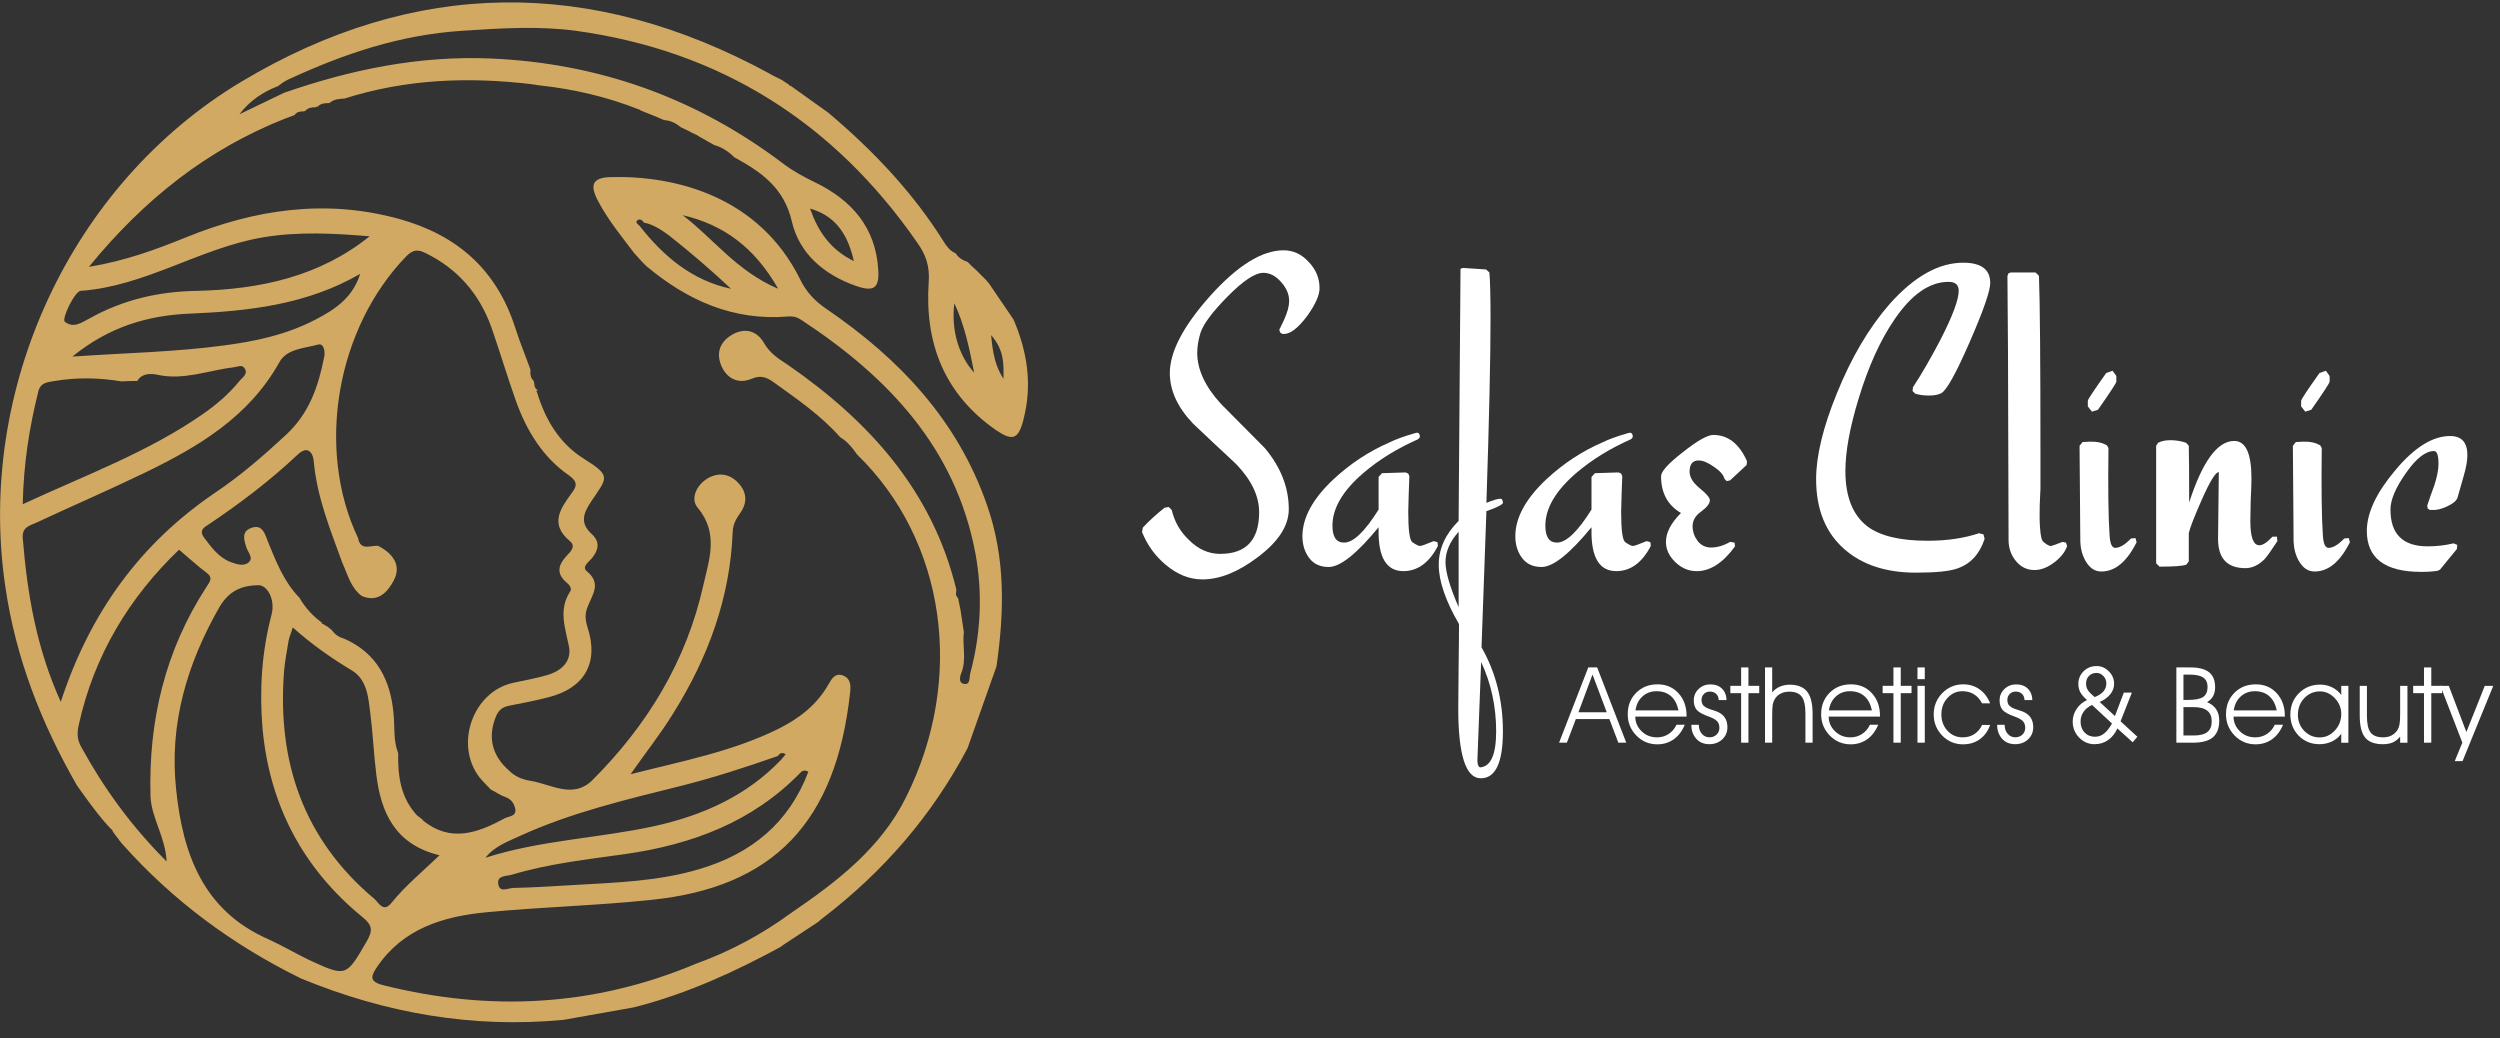 <svg width="171" height="71" viewBox="0 0 171 71" fill="none" xmlns="http://www.w3.org/2000/svg">
<rect x="0" y="0" width="171" height="71" fill="#333333" stroke="none"/>
<g clip-path="url(#clip0_9622_1661)">
<path d="M5.26 53.72C2.828 49.478 1.074 45.009 0.367 40.145C-1.641 26.654 4.807 12.597 16.517 5.583C28.395 -1.516 40.472 -1.573 52.605 5.017C52.888 5.187 53.199 5.328 53.482 5.47C53.652 5.583 53.793 5.696 53.963 5.781C53.963 5.837 54.02 5.894 54.076 5.866C54.925 6.488 55.801 7.082 56.65 7.704C59.704 10.278 62.448 13.163 64.569 16.557C64.767 16.868 64.993 17.179 65.361 17.32C65.559 17.631 65.842 17.801 66.181 17.914L66.21 17.942C66.294 18.027 66.379 18.112 66.464 18.197L66.492 18.225C66.577 18.31 66.662 18.367 66.747 18.452L66.775 18.48C66.86 18.565 66.945 18.649 67.03 18.734L67.058 18.763C67.143 18.848 67.228 18.932 67.312 19.017L67.341 19.046C67.426 19.13 67.51 19.215 67.567 19.3L67.624 19.357C68.189 20.177 68.755 21.025 69.321 21.846C70.282 24.08 70.622 26.343 69.999 28.718C69.66 30.047 69.264 30.189 68.133 29.425C64.597 26.965 63.24 23.486 63.523 19.3C63.608 18.225 63.325 17.405 62.731 16.585C57.046 8.383 49.268 3.462 39.369 2.104C36.824 1.765 34.222 1.934 31.62 2.104C27.321 2.387 23.502 3.688 19.712 5.441C19.458 5.555 19.232 5.724 19.006 5.894C17.987 6.29 17.082 6.884 16.375 7.817C17.393 7.336 18.412 6.827 19.43 6.347C23.983 4.763 28.65 3.801 33.514 3.999C40.981 4.31 47.656 6.714 53.595 11.211C54.274 11.72 55.01 12.116 55.773 12.484C58.262 13.7 59.902 15.567 60.072 18.452C60.157 19.724 59.761 19.979 58.545 19.555C56.367 18.791 54.67 17.349 54.161 15.143C53.624 12.823 52.04 11.748 50.23 10.759C49.834 10.363 49.353 10.052 48.816 9.91L48.787 9.882C48.618 9.797 48.448 9.684 48.278 9.599L48.25 9.571C48.08 9.486 47.91 9.401 47.741 9.288L47.712 9.26C47.543 9.175 47.345 9.09 47.175 9.005L47.147 8.977C46.977 8.892 46.779 8.807 46.609 8.722L46.553 8.694C46.214 8.411 45.846 8.241 45.422 8.213C45.139 8.1 44.856 7.959 44.545 7.846C44.46 7.817 44.347 7.761 44.262 7.732C44.121 7.676 43.979 7.619 43.838 7.563L43.753 7.506C41.547 6.629 39.256 6.092 36.88 5.837C36.682 5.809 36.484 5.781 36.315 5.753C31.987 5.243 27.745 5.413 23.559 6.742H23.531C23.191 6.771 22.852 6.771 22.569 7.025L22.456 7.054C22.173 7.054 21.919 7.082 21.721 7.308L21.664 7.28L21.608 7.336C21.325 7.336 21.07 7.365 20.872 7.591L20.759 7.619C20.533 7.619 20.306 7.648 20.165 7.846L20.137 7.874C19.91 7.959 19.684 8.043 19.458 8.128C14.197 10.221 9.898 13.587 6.08 18.254C8.626 17.829 10.662 17.066 12.698 16.245C17.422 14.322 22.258 13.587 27.292 14.973C31.28 16.076 33.967 18.452 35.24 22.411C35.551 23.401 35.947 24.334 36.286 25.296C36.258 25.579 36.286 25.862 36.513 26.06C36.569 26.286 36.513 26.569 36.795 26.682L36.682 26.738L36.739 26.852C37.304 28.718 38.266 30.33 39.935 31.377C41.83 32.565 41.547 32.65 40.444 34.29C39.878 35.138 39.652 35.789 40.5 36.553C41.038 37.062 40.953 37.599 40.5 38.165C40.302 38.419 39.765 38.759 40.133 39.07C41.151 39.89 40.529 40.654 40.218 41.446C39.991 41.955 40.02 42.379 40.189 42.916C40.981 45.32 39.991 47.074 37.502 47.696C36.626 47.922 35.749 48.092 34.872 48.262C34.42 48.346 34.137 48.516 33.939 48.969C33.345 50.383 33.628 51.684 34.844 52.73C35.24 53.126 35.749 53.324 36.286 53.409C37.7 53.635 39.199 54.682 40.529 53.353C44.262 49.619 46.949 45.235 48.108 40.031C48.504 38.278 49.183 36.468 47.712 34.714C47.232 34.148 47.599 33.243 48.335 32.763C49.042 32.31 49.806 32.367 50.399 32.932C50.993 33.498 51.191 34.205 50.711 34.969C50.428 35.393 50.145 35.761 50.117 36.355C49.947 40.908 48.42 45.009 46.044 48.799C45.195 50.185 44.177 51.458 43.131 52.957C46.694 52.052 50.117 51.401 53.256 49.846C54.67 49.138 55.886 48.205 56.678 46.791C56.904 46.395 57.131 46.027 57.64 46.197C58.177 46.395 58.206 46.847 58.149 47.357C57.187 56.237 52.917 60.706 44.517 61.555C40.755 61.951 36.993 62.035 33.232 62.403C30.319 62.686 27.575 63.506 25.793 66.136C25.397 66.73 25.199 67.126 26.189 67.381C33.514 69.219 40.642 68.852 47.628 65.91C49.975 65.062 52.125 63.902 54.133 62.431C57.244 60.31 60.242 58.019 61.967 54.541C66.04 46.395 64.682 36.977 58.63 31.094C58.319 30.642 57.951 30.189 57.47 29.906C56.141 28.407 54.529 27.304 52.917 26.145C52.436 25.805 52.04 25.635 51.389 25.918C50.484 26.286 49.692 25.89 49.325 24.985C48.985 24.136 49.24 23.401 50.032 22.92C50.908 22.383 51.757 22.609 52.238 23.429C52.634 24.136 53.228 24.532 53.85 24.928C59.422 28.775 63.777 33.555 65.418 40.343C65.389 40.541 65.333 40.738 65.531 40.908C65.587 41.191 65.644 41.474 65.7 41.728C65.785 42.237 65.842 42.718 65.927 43.227C65.814 44.161 66.125 45.094 65.757 46.027C65.644 46.282 65.587 46.678 65.87 46.763C66.379 46.904 66.294 46.395 66.351 46.112C67.086 43.397 67.228 40.625 66.719 37.854C65.361 30.613 60.723 25.777 54.84 21.902C54.557 21.704 54.274 21.619 53.907 21.648C50.145 21.959 47.005 20.544 44.206 18.197C44.121 18.112 44.008 17.999 43.923 17.914C43.753 17.716 43.555 17.518 43.385 17.32C42.508 16.161 41.575 15.029 40.896 13.728C40.331 12.654 40.529 12.173 41.688 12.116C46.298 11.975 51.955 13.502 54.727 19.102C55.151 19.979 55.745 20.601 56.537 21.138C61.514 24.532 65.502 28.747 67.51 34.544C68.783 38.165 68.698 41.842 68.161 45.575C67.51 47.441 66.832 49.308 66.181 51.175C63.749 55.785 60.44 59.603 56.31 62.771C56.197 62.856 56.084 62.941 55.999 63.025L55.971 63.054C55.151 63.591 54.302 64.157 53.482 64.694L53.426 64.751C50.315 66.448 47.09 67.918 43.668 68.823C43.555 68.852 43.442 68.88 43.329 68.908C41.745 69.191 40.133 69.474 38.549 69.757C32.327 70.351 26.359 69.304 20.589 66.928C15.923 64.637 11.822 61.611 8.371 57.736C8.286 57.623 8.201 57.538 8.117 57.425V57.397C8.032 57.312 7.947 57.199 7.89 57.114L7.862 57.086C7.805 57.001 7.749 56.916 7.692 56.831C7.692 56.775 7.664 56.718 7.607 56.718C6.816 55.898 6.024 54.795 5.26 53.72ZM22.343 42.831L22.399 42.86C22.484 42.944 22.597 43.001 22.682 43.086L22.71 43.114C22.909 43.397 23.191 43.595 23.531 43.68C25.793 44.67 26.727 46.536 26.925 48.884C27.009 49.761 26.896 50.666 27.236 51.514C27.207 53.098 27.405 54.597 28.565 55.813L28.622 55.842C28.706 55.926 28.82 55.983 28.904 56.068L28.933 56.124C30.828 57.652 32.666 56.973 34.504 55.983C34.787 55.813 35.353 55.87 35.24 55.304C35.155 54.936 34.957 54.654 34.561 54.512C34.222 54.399 33.91 54.173 33.571 54.003C33.317 53.72 33.034 53.466 32.807 53.183C31.054 50.92 32.355 47.3 35.098 46.706C35.89 46.536 36.682 46.395 37.446 46.169C38.407 45.886 39.114 45.235 38.917 44.217C38.662 42.944 38.181 41.7 39.001 40.456C39.143 40.258 38.945 40.003 38.775 39.862C37.983 39.211 38.209 38.589 38.803 37.967C39.058 37.712 39.397 37.344 38.973 37.005C37.587 35.846 38.323 34.799 39.086 33.753C39.426 33.3 39.567 32.989 38.945 32.536C37.135 31.292 36.032 29.482 35.296 27.445C34.702 25.777 34.193 24.052 33.599 22.355C32.779 20.092 31.308 18.395 29.131 17.32C28.622 17.066 28.282 17.037 27.801 17.518C23.022 22.439 21.579 30.67 24.492 36.807C24.662 37.74 25.397 37.26 25.878 37.344C26.868 37.854 27.49 38.674 26.925 39.72C26.529 40.456 25.878 41.248 24.747 40.767C23.983 40.201 23.785 39.296 23.418 38.504C22.597 36.242 21.692 34.035 21.466 31.603C21.41 30.896 21.014 30.472 20.363 31.094C18.44 32.904 16.347 34.488 14.141 35.959C13.858 36.128 13.66 36.355 13.943 36.751C14.452 37.429 14.961 38.136 15.781 38.447C16.177 38.589 16.658 38.759 16.997 38.476C17.365 38.165 16.969 37.797 16.856 37.458C16.686 36.92 16.517 36.383 17.139 36.128C17.902 35.817 18.1 36.439 18.298 36.977C18.864 38.363 19.401 39.777 20.476 40.88C20.872 41.559 21.381 42.124 22.003 42.577C22.003 42.633 22.032 42.69 22.117 42.69C22.173 42.718 22.258 42.775 22.343 42.831ZM44.036 15.227C43.951 15.058 43.753 14.944 43.611 15.058C43.413 15.227 43.64 15.341 43.753 15.454C45.393 17.547 47.345 19.187 50.003 19.753C48.646 18.48 47.232 17.264 45.761 16.104C45.252 15.736 44.686 15.341 44.036 15.227ZM53.199 51.712C51.022 52.476 48.844 53.183 46.609 53.748C42.876 54.682 39.114 55.559 35.579 57.171C34.731 57.567 33.826 57.878 33.203 58.67C36.993 57.454 40.981 57.34 44.828 56.492C48.108 55.757 51.078 54.427 53.426 51.967C53.539 51.854 53.624 51.712 53.737 51.599C53.511 51.429 53.341 51.514 53.199 51.712ZM8.315 26.088C6.787 25.833 5.26 25.805 3.733 26.06C3.28 26.145 2.799 26.145 2.63 26.738C2.007 29.227 1.612 31.716 1.555 34.488C5.882 32.48 10.153 30.924 13.915 28.294C14.848 27.643 15.696 26.908 16.403 26.031C16.601 25.805 16.969 25.579 16.743 25.211C16.573 24.9 16.234 25.098 15.979 25.126C14.254 25.324 12.585 26.031 10.775 25.635C10.351 25.551 9.729 25.494 9.389 26.06C9.05 26.06 8.682 26.06 8.315 26.088ZM17.591 40.031C16.432 40.06 15.611 40.484 14.989 41.559C12.783 45.433 11.567 49.534 12.048 54.003C12.5 58.387 13.886 62.29 18.355 64.242C19.288 64.666 20.193 65.203 21.127 65.656C23.7 66.844 23.672 66.815 25.086 64.383C25.511 63.648 25.482 63.28 24.775 62.714C20.731 59.405 18.44 55.078 17.959 49.846C17.733 47.187 17.902 44.585 18.581 42.011C18.836 40.993 18.27 39.947 17.591 40.031ZM4.157 48.007C6.165 41.87 9.616 37.147 14.763 33.668C16.488 32.508 18.044 31.151 19.571 29.736C21.155 28.266 21.777 26.427 22.173 24.419C22.258 24.023 22.145 23.458 21.749 23.571C20.816 23.825 19.628 23.854 19.119 24.759C17.026 28.52 13.575 30.557 9.898 32.338C7.438 33.526 4.949 34.601 2.46 35.761C2.007 35.959 1.498 36.072 1.555 36.807C1.866 40.569 2.46 44.245 4.157 48.007ZM20.024 42.916C19.91 43.312 19.797 43.538 19.741 43.821C19.628 44.528 19.486 45.207 19.43 45.914C18.949 52.108 20.759 57.425 25.624 61.498C25.907 61.753 26.218 62.431 26.755 61.781C27.688 60.621 28.848 59.66 30.064 58.5C27.009 57.765 26.048 55.559 25.737 52.957C25.567 51.599 25.511 50.242 25.341 48.884C25.199 47.781 25.143 46.508 24.068 45.858C22.654 45.009 21.325 44.076 20.024 42.916ZM11.397 58.924C11.312 57.227 10.351 55.955 10.294 54.456C10.153 49.308 11.284 44.5 14.141 40.116C14.339 39.805 14.593 39.522 14.141 39.183C13.49 38.702 12.925 38.165 12.246 37.599C8.88 40.823 6.42 44.811 5.373 49.648C5.26 50.185 5.288 50.637 5.571 51.118C7.127 53.947 8.965 56.492 11.397 58.924ZM25.284 16.161C22.824 15.963 20.391 15.821 17.931 16.245C13.66 16.981 9.927 19.583 5.515 19.894C5.119 19.922 4.185 21.817 4.44 22.015C5.034 22.468 5.571 22.072 6.108 21.789C8.428 20.488 10.917 19.922 13.547 19.894C17.789 19.781 21.834 18.932 25.284 16.161ZM55.292 52.787C54.981 52.617 54.84 52.759 54.727 52.872C51.446 56.237 47.317 57.765 42.791 58.415C40.189 58.783 37.559 59.066 35.014 59.829C34.646 59.943 33.995 59.858 34.08 60.452C34.165 61.102 34.759 60.734 35.127 60.734C36.484 60.706 37.842 60.621 39.228 60.536C42.141 60.367 45.082 60.282 47.882 59.433C51.389 58.387 53.963 56.294 55.292 52.787ZM24.634 18.734C21.014 20.827 17.054 21.28 13.038 21.45C10.153 21.563 7.494 22.326 4.949 24.391C8.626 24.136 11.963 24.08 15.329 23.627C17.478 23.345 19.599 22.892 21.551 21.874C22.88 21.195 24.125 20.375 24.634 18.734ZM46.694 14.718C48.787 16.302 50.371 18.536 53.228 19.753C51.616 16.924 49.494 15.369 46.694 14.718ZM58.403 17.858C57.951 15.821 56.989 14.718 55.406 14.266C55.971 15.85 56.791 17.066 58.403 17.858ZM65.276 20.742C65.05 22.609 65.587 24.334 66.634 25.494C66.294 23.797 65.983 22.241 65.276 20.742ZM68.642 25.918C68.642 24.957 68.727 23.995 67.793 22.92C67.906 24.221 68.104 25.098 68.642 25.918Z" fill="#D1A962"/>
</g>
<path d="M168.769 31.133C168.769 31.51 168.684 31.989 168.513 32.571C168.376 33.05 168.239 33.529 168.102 34.008C168.051 34.23 167.803 34.444 167.358 34.65C166.981 34.821 166.656 34.898 166.382 34.881H166.203L166.049 34.778L166.023 34.573C166.177 34.111 166.34 33.649 166.511 33.187C166.699 32.605 166.793 32.117 166.793 31.724C166.793 31.142 166.69 30.851 166.485 30.851C165.903 30.851 165.262 31.356 164.56 32.365C163.858 33.358 163.508 34.188 163.508 34.855C163.508 36.532 164.355 37.37 166.049 37.37C166.665 37.37 167.255 37.302 167.82 37.165L168.076 37.268L168.051 37.55L166.896 38.962L166.742 39.039C166.434 39.09 166.057 39.116 165.612 39.116C163.131 39.116 161.891 38.183 161.891 36.318C161.891 35.086 162.541 33.7 163.841 32.16C165.142 30.603 166.391 29.824 167.589 29.824C168.376 29.824 168.769 30.261 168.769 31.133Z" fill="white"/>
<path d="M160.733 37.089C160.066 38.424 159.262 39.091 158.321 39.091C157.876 39.091 157.516 38.852 157.243 38.372C157.02 37.979 156.9 37.542 156.883 37.063L156.832 30.493L157.037 30.236L157.525 30.21C158.004 30.193 158.398 30.279 158.706 30.467L158.808 30.647C158.774 33.402 158.8 35.395 158.885 36.627C158.92 37.192 159.048 37.474 159.27 37.474C159.578 37.474 159.938 37.26 160.348 36.832L160.656 36.807L160.733 37.089ZM159.347 26.104C159.347 26.189 158.928 26.831 158.09 28.029L157.679 28.157L157.397 27.798V27.413C157.397 27.327 157.816 26.694 158.654 25.513L159.091 25.359L159.347 25.719V26.104Z" fill="white"/>
<path d="M155.771 37.014C155.36 37.647 155.069 38.057 154.898 38.246C154.487 38.656 154.051 38.862 153.589 38.862C152.34 38.862 151.715 38.194 151.715 36.86C151.715 36.346 151.724 35.585 151.741 34.575C151.758 33.446 151.767 32.685 151.767 32.291C151.544 32.291 151.151 32.933 150.586 34.216C150.073 35.38 149.782 36.133 149.713 36.475C149.713 36.92 149.713 37.561 149.713 38.4L149.534 38.631C149.26 38.716 148.653 38.759 147.711 38.759L147.48 38.528V30.494L147.609 30.289C147.831 30.169 148.114 30.109 148.456 30.109C148.832 30.109 149.192 30.169 149.534 30.289L149.713 30.494C149.731 31.145 149.739 32.437 149.739 34.37C150.646 31.564 151.673 30.161 152.819 30.161C153.606 30.161 154 31.016 154 32.727C154 33.07 153.983 33.566 153.948 34.216C153.931 34.866 153.923 35.337 153.923 35.628C153.923 36.74 154.128 37.296 154.539 37.296C154.778 37.296 155.078 37.099 155.437 36.706H155.745L155.771 37.014Z" fill="white"/>
<path d="M146.144 37.089C145.476 38.424 144.672 39.091 143.731 39.091C143.286 39.091 142.927 38.852 142.653 38.372C142.43 37.979 142.311 37.542 142.294 37.063L142.242 30.493L142.448 30.236L142.935 30.21C143.414 30.193 143.808 30.279 144.116 30.467L144.219 30.647C144.184 33.402 144.21 35.395 144.296 36.627C144.33 37.192 144.458 37.474 144.681 37.474C144.989 37.474 145.348 37.26 145.759 36.832L146.067 36.807L146.144 37.089ZM144.758 26.104C144.758 26.189 144.338 26.831 143.5 28.029L143.089 28.157L142.807 27.798V27.413C142.807 27.327 143.226 26.694 144.065 25.513L144.501 25.359L144.758 25.719V26.104Z" fill="white"/>
<path d="M141.39 37.348C141.27 37.724 140.996 38.084 140.568 38.426C140.089 38.802 139.619 38.99 139.157 38.99C138.626 38.99 138.19 38.768 137.848 38.323C137.54 37.929 137.386 37.468 137.386 36.937L137.36 28.621C137.36 25.918 137.343 22.666 137.309 18.868L137.386 18.688L137.54 18.637H139.234L139.465 18.868C139.533 20.681 139.567 24.703 139.567 30.931V33.523C139.567 33.386 139.55 33.746 139.516 34.601C139.499 35.234 139.507 35.748 139.542 36.141C139.576 36.672 139.653 36.98 139.773 37.065C139.995 37.254 140.166 37.348 140.286 37.348C140.32 37.348 140.585 37.254 141.082 37.065L141.313 37.117L141.39 37.348Z" fill="white"/>
<path d="M136.132 19.355C136.132 19.902 135.661 21.254 134.72 23.41C133.779 25.566 133.129 26.73 132.77 26.901C132.564 27.003 132.291 27.055 131.948 27.055C131.589 27.055 131.272 27.012 130.999 26.926L130.819 26.747L130.845 26.49C131.461 25.549 132.094 24.454 132.744 23.205C133.565 21.596 133.976 20.493 133.976 19.894C133.976 19.483 133.745 19.278 133.283 19.278C131.983 19.278 130.751 20.133 129.587 21.844C128.612 23.265 127.79 25.078 127.123 27.286C126.524 29.253 126.225 30.896 126.225 32.214C126.225 33.976 126.729 35.242 127.739 36.012C128.612 36.663 129.981 36.988 131.846 36.988C133.163 36.988 134.335 36.817 135.362 36.474L135.67 36.551L135.747 36.859C135.405 37.903 134.78 38.579 133.873 38.887C133.343 39.075 132.402 39.169 131.05 39.169C129.014 39.169 127.388 38.639 126.173 37.578C124.873 36.449 124.223 34.849 124.223 32.778C124.223 31.187 124.693 29.236 125.634 26.926C126.627 24.462 127.833 22.418 129.253 20.792C130.93 18.91 132.607 17.969 134.284 17.969C135.516 17.969 136.132 18.431 136.132 19.355Z" fill="white"/>
<path d="M119.495 31.547L119.469 31.803L118.34 32.856L118.109 32.907L117.955 32.753C117.886 32.479 117.647 32.205 117.236 31.932C116.826 31.641 116.475 31.495 116.184 31.495C115.773 31.495 115.568 31.752 115.568 32.265C115.568 32.642 115.799 33.018 116.261 33.395C116.723 33.771 116.954 34.045 116.954 34.216C116.954 34.438 116.757 34.695 116.364 34.986C115.97 35.26 115.773 35.593 115.773 35.987C115.773 36.346 115.884 36.68 116.107 36.988C116.346 37.296 116.654 37.45 117.031 37.45C117.459 37.45 117.895 37.322 118.34 37.065L118.648 37.116L118.674 37.373C117.852 38.502 116.98 39.067 116.056 39.067C115.508 39.067 115.02 38.862 114.593 38.451C114.165 38.04 113.951 37.578 113.951 37.065C113.951 36.432 114.293 35.773 114.978 35.089C114.071 34.558 113.617 33.72 113.617 32.573C113.617 32.248 114.113 31.701 115.106 30.931C116.098 30.144 116.791 29.75 117.185 29.75C118.194 29.75 118.964 30.349 119.495 31.547Z" fill="white"/>
<path d="M112.914 37.345C112.315 38.492 111.528 39.065 110.553 39.065C109.389 39.065 108.825 38.115 108.859 36.216V36.062C107.37 37.876 106.232 38.782 105.445 38.782C104.863 38.782 104.418 38.577 104.11 38.166C103.802 37.756 103.648 37.26 103.648 36.678C103.648 35.411 104.359 34.111 105.779 32.776C106.942 31.698 108.217 30.86 109.603 30.261C110.014 30.056 110.604 29.842 111.374 29.619L111.502 29.594C111.622 29.611 111.682 29.705 111.682 29.876C111.665 29.945 111.614 30.004 111.528 30.056C110.108 30.689 108.876 31.45 107.832 32.34C106.412 33.555 105.702 34.761 105.702 35.959C105.702 36.729 105.967 37.114 106.497 37.114C107.131 37.114 107.918 36.361 108.859 34.855V32.622L109.09 32.366L110.707 32.314L110.886 32.391L110.963 32.571C110.929 33.375 110.904 34.188 110.886 35.009C110.886 36.258 110.981 36.952 111.169 37.088C111.425 37.26 111.597 37.345 111.682 37.345C111.785 37.345 112.101 37.234 112.632 37.011L112.888 37.088L112.914 37.345Z" fill="white"/>
<path d="M102.799 50.026C102.799 52.165 102.294 53.235 101.285 53.235C100.258 53.235 99.745 51.644 99.745 48.461C99.745 47.879 99.753 46.912 99.77 45.56C99.788 44.328 99.796 43.37 99.796 42.686C98.872 41.094 98.41 39.743 98.41 38.63C98.41 37.535 98.864 36.534 99.77 35.627L99.899 18.38L100.078 18.328L101.644 18.431L101.875 18.636C101.926 19.218 101.952 20.27 101.952 21.793C101.952 24.514 101.858 28.715 101.67 34.395C102.132 34.207 102.448 34.113 102.619 34.113C102.739 34.113 102.799 34.207 102.799 34.395C102.799 34.464 102.628 34.575 102.286 34.729C102.08 34.815 101.875 34.892 101.67 34.96L101.336 44.277C102.311 45.988 102.799 47.905 102.799 50.026ZM99.77 41.531V36.372C99.172 37.039 98.872 37.732 98.872 38.451C98.872 39.118 99.172 40.145 99.77 41.531ZM102.337 50.026C102.337 48.333 101.995 46.75 101.31 45.278C101.139 49.71 101.054 51.952 101.054 52.003C101.054 52.277 101.114 52.439 101.233 52.49C101.969 52.439 102.337 51.618 102.337 50.026Z" fill="white"/>
<path d="M98.352 37.345C97.753 38.492 96.966 39.065 95.99 39.065C94.827 39.065 94.262 38.115 94.296 36.216V36.062C92.808 37.876 91.67 38.782 90.883 38.782C90.301 38.782 89.856 38.577 89.548 38.166C89.24 37.756 89.086 37.26 89.086 36.678C89.086 35.411 89.796 34.111 91.216 32.776C92.38 31.698 93.655 30.86 95.041 30.261C95.451 30.056 96.042 29.842 96.812 29.619L96.94 29.594C97.06 29.611 97.12 29.705 97.12 29.876C97.103 29.945 97.051 30.004 96.966 30.056C95.545 30.689 94.313 31.45 93.27 32.34C91.849 33.555 91.139 34.761 91.139 35.959C91.139 36.729 91.404 37.114 91.935 37.114C92.568 37.114 93.355 36.361 94.296 34.855V32.622L94.527 32.366L96.144 32.314L96.324 32.391L96.401 32.571C96.367 33.375 96.341 34.188 96.324 35.009C96.324 36.258 96.418 36.952 96.606 37.088C96.863 37.26 97.034 37.345 97.12 37.345C97.222 37.345 97.539 37.234 98.069 37.011L98.326 37.088L98.352 37.345Z" fill="white"/>
<path d="M90.257 19.713C90.257 20.192 89.975 20.826 89.41 21.613C88.794 22.434 88.264 22.845 87.819 22.845C87.614 22.845 87.511 22.733 87.511 22.511C87.511 22.545 87.622 22.323 87.845 21.844C88.067 21.348 88.178 20.928 88.178 20.586C88.178 20.124 87.99 19.688 87.614 19.277C87.254 18.866 86.852 18.661 86.407 18.661C85.843 18.661 85.022 19.209 83.944 20.304C82.934 21.33 82.326 22.143 82.121 22.742C81.967 23.238 81.89 23.7 81.89 24.128C81.89 25.274 82.429 26.438 83.507 27.619C84.517 28.628 85.526 29.646 86.536 30.673C87.614 31.974 88.153 33.359 88.153 34.831C88.153 35.96 87.443 37.056 86.022 38.116C84.688 39.126 83.43 39.631 82.249 39.631C81.36 39.631 80.521 39.297 79.734 38.63C79.016 38.031 78.477 37.286 78.117 36.397L78.168 36.089C78.579 35.644 79.075 35.19 79.657 34.728L79.939 34.677L80.145 34.882C80.333 35.687 80.727 36.371 81.326 36.936C81.959 37.569 82.669 37.885 83.456 37.885C85.235 37.885 86.125 36.936 86.125 35.036C86.125 33.924 85.595 32.821 84.534 31.725C83.558 30.819 82.583 29.903 81.608 28.979C80.547 27.867 80.016 26.712 80.016 25.514C80.016 24.06 80.941 22.297 82.788 20.227C84.654 18.156 86.322 17.121 87.793 17.121C88.461 17.121 89.034 17.386 89.513 17.917C90.009 18.43 90.257 19.029 90.257 19.713Z" fill="white"/>
<path d="M166.926 46.914H167.498L168.7 50.07L169.958 46.914H170.538L168.439 52.06H167.905L168.424 50.795L166.926 46.914Z" fill="white"/>
<path d="M165.801 50.799V47.413H165.062V46.911H165.801V45.652H166.3V46.911H167.038V47.413H166.3V50.799H165.801Z" fill="white"/>
<path d="M161.406 46.914H161.898V48.978C161.898 49.508 161.982 49.884 162.152 50.106C162.324 50.325 162.608 50.434 163.004 50.434C163.228 50.434 163.423 50.39 163.591 50.3C163.76 50.211 163.898 50.079 164.004 49.904C164.061 49.803 164.102 49.683 164.128 49.544C164.156 49.402 164.17 49.163 164.17 48.826V46.914H164.669V50.802H164.17V50.381C164.024 50.563 163.857 50.696 163.668 50.781C163.48 50.863 163.254 50.904 162.99 50.904C162.431 50.904 162.027 50.754 161.777 50.452C161.53 50.148 161.406 49.645 161.406 48.943V46.914Z" fill="white"/>
<path d="M160.142 48.832C160.142 48.422 159.994 48.063 159.7 47.754C159.405 47.446 159.066 47.291 158.682 47.291C158.265 47.291 157.909 47.446 157.614 47.754C157.322 48.06 157.176 48.441 157.176 48.896C157.176 49.327 157.321 49.692 157.611 49.992C157.903 50.291 158.255 50.44 158.668 50.44C159.064 50.44 159.408 50.284 159.7 49.97C159.994 49.655 160.142 49.275 160.142 48.832ZM160.142 50.186C159.989 50.407 159.779 50.583 159.513 50.713C159.249 50.84 158.962 50.903 158.654 50.903C158.086 50.903 157.611 50.709 157.229 50.32C156.85 49.929 156.66 49.447 156.66 48.875C156.66 48.295 156.855 47.809 157.243 47.418C157.632 47.025 158.116 46.828 158.696 46.828C158.993 46.828 159.265 46.889 159.513 47.012C159.762 47.132 159.972 47.306 160.142 47.535V46.913H160.629V50.801H160.142V50.186Z" fill="white"/>
<path d="M156.284 49.014H152.774C152.774 49.221 152.815 49.413 152.898 49.59C152.973 49.753 153.085 49.904 153.233 50.043C153.509 50.304 153.853 50.435 154.265 50.435C154.555 50.435 154.817 50.36 155.05 50.209C155.286 50.058 155.467 49.846 155.594 49.573H156.16C155.983 50.002 155.732 50.333 155.407 50.566C155.082 50.797 154.706 50.912 154.28 50.912C153.716 50.912 153.238 50.711 152.845 50.308C152.453 49.903 152.258 49.418 152.258 48.855C152.258 48.266 152.449 47.778 152.83 47.392C153.212 47.003 153.702 46.809 154.301 46.809C154.88 46.809 155.355 47.01 155.725 47.413C156.097 47.816 156.284 48.338 156.284 48.979V49.014ZM155.732 48.593C155.64 48.162 155.467 47.836 155.213 47.614C154.958 47.391 154.629 47.279 154.227 47.279C154.04 47.279 153.867 47.308 153.707 47.367C153.547 47.426 153.401 47.516 153.269 47.636C153.007 47.869 152.847 48.188 152.788 48.593H155.732Z" fill="white"/>
<path d="M149.348 48.367V50.307H150.058C150.477 50.307 150.786 50.228 150.984 50.071C151.182 49.913 151.281 49.67 151.281 49.342C151.281 49.015 151.18 48.771 150.977 48.611C150.774 48.448 150.468 48.367 150.058 48.367H149.348ZM149.348 46.144V47.876H149.651C150.149 47.876 150.497 47.807 150.698 47.671C150.898 47.532 150.998 47.305 150.998 46.992C150.998 46.7 150.902 46.485 150.708 46.349C150.515 46.212 150.206 46.144 149.782 46.144H149.348ZM148.863 45.652H149.821C150.403 45.652 150.831 45.763 151.104 45.985C151.378 46.204 151.514 46.547 151.514 47.013C151.514 47.246 151.468 47.447 151.376 47.614C151.287 47.779 151.149 47.917 150.963 48.028C151.238 48.141 151.446 48.302 151.585 48.512C151.726 48.721 151.797 48.977 151.797 49.279C151.797 49.8 151.652 50.184 151.362 50.431C151.075 50.676 150.621 50.799 150.001 50.799H148.863V45.652Z" fill="white"/>
<path d="M143.279 47.679C143.545 47.576 143.745 47.446 143.876 47.291C144.008 47.133 144.074 46.951 144.074 46.746C144.074 46.548 144.007 46.38 143.873 46.241C143.741 46.099 143.582 46.029 143.396 46.029C143.188 46.029 143.018 46.097 142.883 46.234C142.751 46.37 142.685 46.551 142.685 46.775C142.685 46.928 142.728 47.071 142.813 47.206C142.897 47.34 143.053 47.498 143.279 47.679ZM144.46 49.489L143.092 48.217C142.835 48.341 142.641 48.502 142.509 48.697C142.377 48.891 142.311 49.108 142.311 49.351C142.311 49.657 142.403 49.908 142.586 50.104C142.773 50.297 143.011 50.394 143.3 50.394C143.527 50.394 143.733 50.321 143.919 50.175C144.105 50.029 144.285 49.8 144.46 49.489ZM144.827 49.825C144.672 50.171 144.459 50.437 144.188 50.624C143.917 50.81 143.611 50.903 143.272 50.903C142.86 50.903 142.506 50.752 142.212 50.45C141.92 50.146 141.773 49.78 141.773 49.351C141.773 49.045 141.862 48.758 142.039 48.492C142.215 48.224 142.453 48.021 142.753 47.884C142.526 47.682 142.371 47.499 142.286 47.337C142.201 47.172 142.159 46.982 142.159 46.767C142.159 46.438 142.279 46.152 142.519 45.912C142.642 45.794 142.776 45.706 142.922 45.647C143.071 45.588 143.236 45.559 143.417 45.559C143.733 45.559 144.01 45.68 144.248 45.923C144.486 46.165 144.605 46.447 144.605 46.767C144.605 47.027 144.52 47.265 144.35 47.481C144.18 47.696 143.937 47.874 143.618 48.015L144.661 48.977L145.269 47.375H145.82L145.046 49.337L146.195 50.394L145.877 50.772L144.827 49.825Z" fill="white"/>
<path d="M136.605 49.577H137.118V49.591C137.118 49.833 137.187 50.035 137.327 50.195C137.466 50.353 137.638 50.432 137.843 50.432C138.038 50.432 138.201 50.371 138.33 50.248C138.46 50.126 138.525 49.971 138.525 49.785C138.525 49.599 138.474 49.449 138.373 49.336C138.271 49.223 138.085 49.117 137.814 49.018C137.385 48.867 137.104 48.712 136.97 48.551C136.838 48.389 136.772 48.173 136.772 47.905C136.772 47.601 136.881 47.343 137.1 47.131C137.319 46.919 137.587 46.812 137.903 46.812C138.235 46.812 138.499 46.907 138.694 47.095C138.793 47.192 138.87 47.306 138.924 47.438C138.981 47.568 139.009 47.716 139.009 47.883H138.475C138.475 47.792 138.46 47.711 138.429 47.643C138.401 47.572 138.359 47.511 138.302 47.459C138.248 47.407 138.185 47.369 138.115 47.343C138.046 47.317 137.965 47.304 137.871 47.304C137.708 47.304 137.573 47.359 137.464 47.47C137.356 47.578 137.302 47.714 137.302 47.876C137.302 47.989 137.323 48.086 137.365 48.166C137.41 48.246 137.482 48.317 137.581 48.378C137.682 48.44 137.824 48.497 138.005 48.551C138.187 48.606 138.307 48.646 138.366 48.672C138.604 48.773 138.78 48.911 138.896 49.085C139.014 49.26 139.073 49.479 139.073 49.743C139.073 50.072 138.956 50.348 138.723 50.57C138.489 50.791 138.194 50.902 137.835 50.902C137.47 50.902 137.177 50.783 136.955 50.545C136.842 50.42 136.755 50.278 136.694 50.117C136.635 49.957 136.605 49.777 136.605 49.577Z" fill="white"/>
<path d="M135.574 48.109C135.423 47.827 135.236 47.618 135.012 47.484C134.788 47.347 134.527 47.279 134.227 47.279C133.829 47.279 133.49 47.432 133.209 47.738C132.929 48.042 132.789 48.417 132.789 48.862C132.789 49.31 132.929 49.684 133.209 49.986C133.49 50.285 133.836 50.435 134.248 50.435C134.548 50.435 134.812 50.362 135.04 50.216C135.271 50.067 135.449 49.858 135.574 49.587H136.125C135.977 50.006 135.74 50.333 135.415 50.566C135.092 50.797 134.712 50.912 134.273 50.912C133.712 50.912 133.238 50.713 132.849 50.315C132.46 49.914 132.266 49.432 132.266 48.869C132.266 48.297 132.461 47.81 132.852 47.41C133.246 47.009 133.724 46.809 134.287 46.809C134.709 46.809 135.08 46.923 135.401 47.151C135.721 47.378 135.963 47.697 136.125 48.109H135.574Z" fill="white"/>
<path d="M131.655 46.455H131.156V45.652H131.655V46.455ZM131.156 50.799V46.911H131.655V50.799H131.156Z" fill="white"/>
<path d="M129.512 50.799V47.413H128.773V46.911H129.512V45.652H130.011V46.911H130.749V47.413H130.011V50.799H129.512Z" fill="white"/>
<path d="M128.592 49.014H125.082C125.082 49.221 125.124 49.413 125.206 49.59C125.282 49.753 125.393 49.904 125.542 50.043C125.818 50.304 126.162 50.435 126.574 50.435C126.864 50.435 127.125 50.36 127.359 50.209C127.594 50.058 127.776 49.846 127.903 49.573H128.469C128.292 50.002 128.041 50.333 127.716 50.566C127.39 50.797 127.015 50.912 126.588 50.912C126.025 50.912 125.547 50.711 125.153 50.308C124.762 49.903 124.566 49.418 124.566 48.855C124.566 48.266 124.757 47.778 125.139 47.392C125.521 47.003 126.011 46.809 126.609 46.809C127.189 46.809 127.664 47.01 128.034 47.413C128.406 47.816 128.592 48.338 128.592 48.979V49.014ZM128.041 48.593C127.949 48.162 127.776 47.836 127.521 47.614C127.267 47.391 126.938 47.279 126.535 47.279C126.349 47.279 126.176 47.308 126.016 47.367C125.855 47.426 125.709 47.516 125.577 47.636C125.316 47.869 125.155 48.188 125.097 48.593H128.041Z" fill="white"/>
<path d="M120.727 45.652H121.218V47.367C121.357 47.192 121.529 47.06 121.734 46.971C121.939 46.879 122.165 46.833 122.413 46.833C122.954 46.833 123.352 46.99 123.604 47.303C123.856 47.616 123.982 48.123 123.982 48.823V50.799H123.491V48.816C123.491 48.257 123.405 47.867 123.233 47.646C123.063 47.422 122.78 47.31 122.384 47.31C122.16 47.31 121.961 47.356 121.787 47.448C121.615 47.537 121.481 47.667 121.384 47.837C121.325 47.94 121.281 48.062 121.253 48.201C121.23 48.349 121.218 48.585 121.218 48.908V50.799H120.727V45.652Z" fill="white"/>
<path d="M119.094 50.799V47.413H118.355V46.911H119.094V45.652H119.593V46.911H120.331V47.413H119.593V50.799H119.094Z" fill="white"/>
<path d="M115.688 49.577H116.2V49.591C116.2 49.833 116.27 50.035 116.409 50.195C116.548 50.353 116.72 50.432 116.925 50.432C117.12 50.432 117.283 50.371 117.412 50.248C117.542 50.126 117.607 49.971 117.607 49.785C117.607 49.599 117.556 49.449 117.455 49.336C117.353 49.223 117.167 49.117 116.896 49.018C116.467 48.867 116.186 48.712 116.052 48.551C115.92 48.389 115.854 48.173 115.854 47.905C115.854 47.601 115.963 47.343 116.182 47.131C116.401 46.919 116.669 46.812 116.985 46.812C117.317 46.812 117.581 46.907 117.776 47.095C117.875 47.192 117.952 47.306 118.006 47.438C118.063 47.568 118.091 47.716 118.091 47.883H117.557C117.557 47.792 117.542 47.711 117.511 47.643C117.483 47.572 117.441 47.511 117.384 47.459C117.33 47.407 117.267 47.369 117.197 47.343C117.128 47.317 117.047 47.304 116.953 47.304C116.79 47.304 116.655 47.359 116.546 47.47C116.438 47.578 116.384 47.714 116.384 47.876C116.384 47.989 116.405 48.086 116.447 48.166C116.492 48.246 116.564 48.317 116.663 48.378C116.764 48.44 116.906 48.497 117.087 48.551C117.269 48.606 117.389 48.646 117.448 48.672C117.686 48.773 117.862 48.911 117.978 49.085C118.096 49.26 118.155 49.479 118.155 49.743C118.155 50.072 118.038 50.348 117.805 50.57C117.571 50.791 117.276 50.902 116.918 50.902C116.552 50.902 116.259 50.783 116.037 50.545C115.924 50.42 115.837 50.278 115.776 50.117C115.717 49.957 115.688 49.777 115.688 49.577Z" fill="white"/>
<path d="M115.362 49.014H111.852C111.852 49.221 111.893 49.413 111.976 49.59C112.051 49.753 112.163 49.904 112.311 50.043C112.587 50.304 112.931 50.435 113.344 50.435C113.633 50.435 113.895 50.36 114.128 50.209C114.364 50.058 114.545 49.846 114.673 49.573H115.238C115.061 50.002 114.81 50.333 114.485 50.566C114.16 50.797 113.784 50.912 113.358 50.912C112.795 50.912 112.316 50.711 111.923 50.308C111.532 49.903 111.336 49.418 111.336 48.855C111.336 48.266 111.527 47.778 111.909 47.392C112.29 47.003 112.78 46.809 113.379 46.809C113.959 46.809 114.433 47.01 114.803 47.413C115.176 47.816 115.362 48.338 115.362 48.979V49.014ZM114.81 48.593C114.718 48.162 114.545 47.836 114.291 47.614C114.036 47.391 113.708 47.279 113.305 47.279C113.119 47.279 112.945 47.308 112.785 47.367C112.625 47.426 112.479 47.516 112.347 47.636C112.085 47.869 111.925 48.188 111.866 48.593H114.81Z" fill="white"/>
<path d="M107.174 50.799H106.641L108.638 45.652H109.246L111.236 50.799H110.695L110.08 49.183H107.789L107.174 50.799ZM109.903 48.72L108.927 46.137L107.966 48.72H109.903Z" fill="white"/>
<defs>
<clipPath id="clip0_9622_1661">
<rect width="70.339" height="70" fill="white" transform="translate(0 0.18)"/>
</clipPath>
</defs>
</svg>
